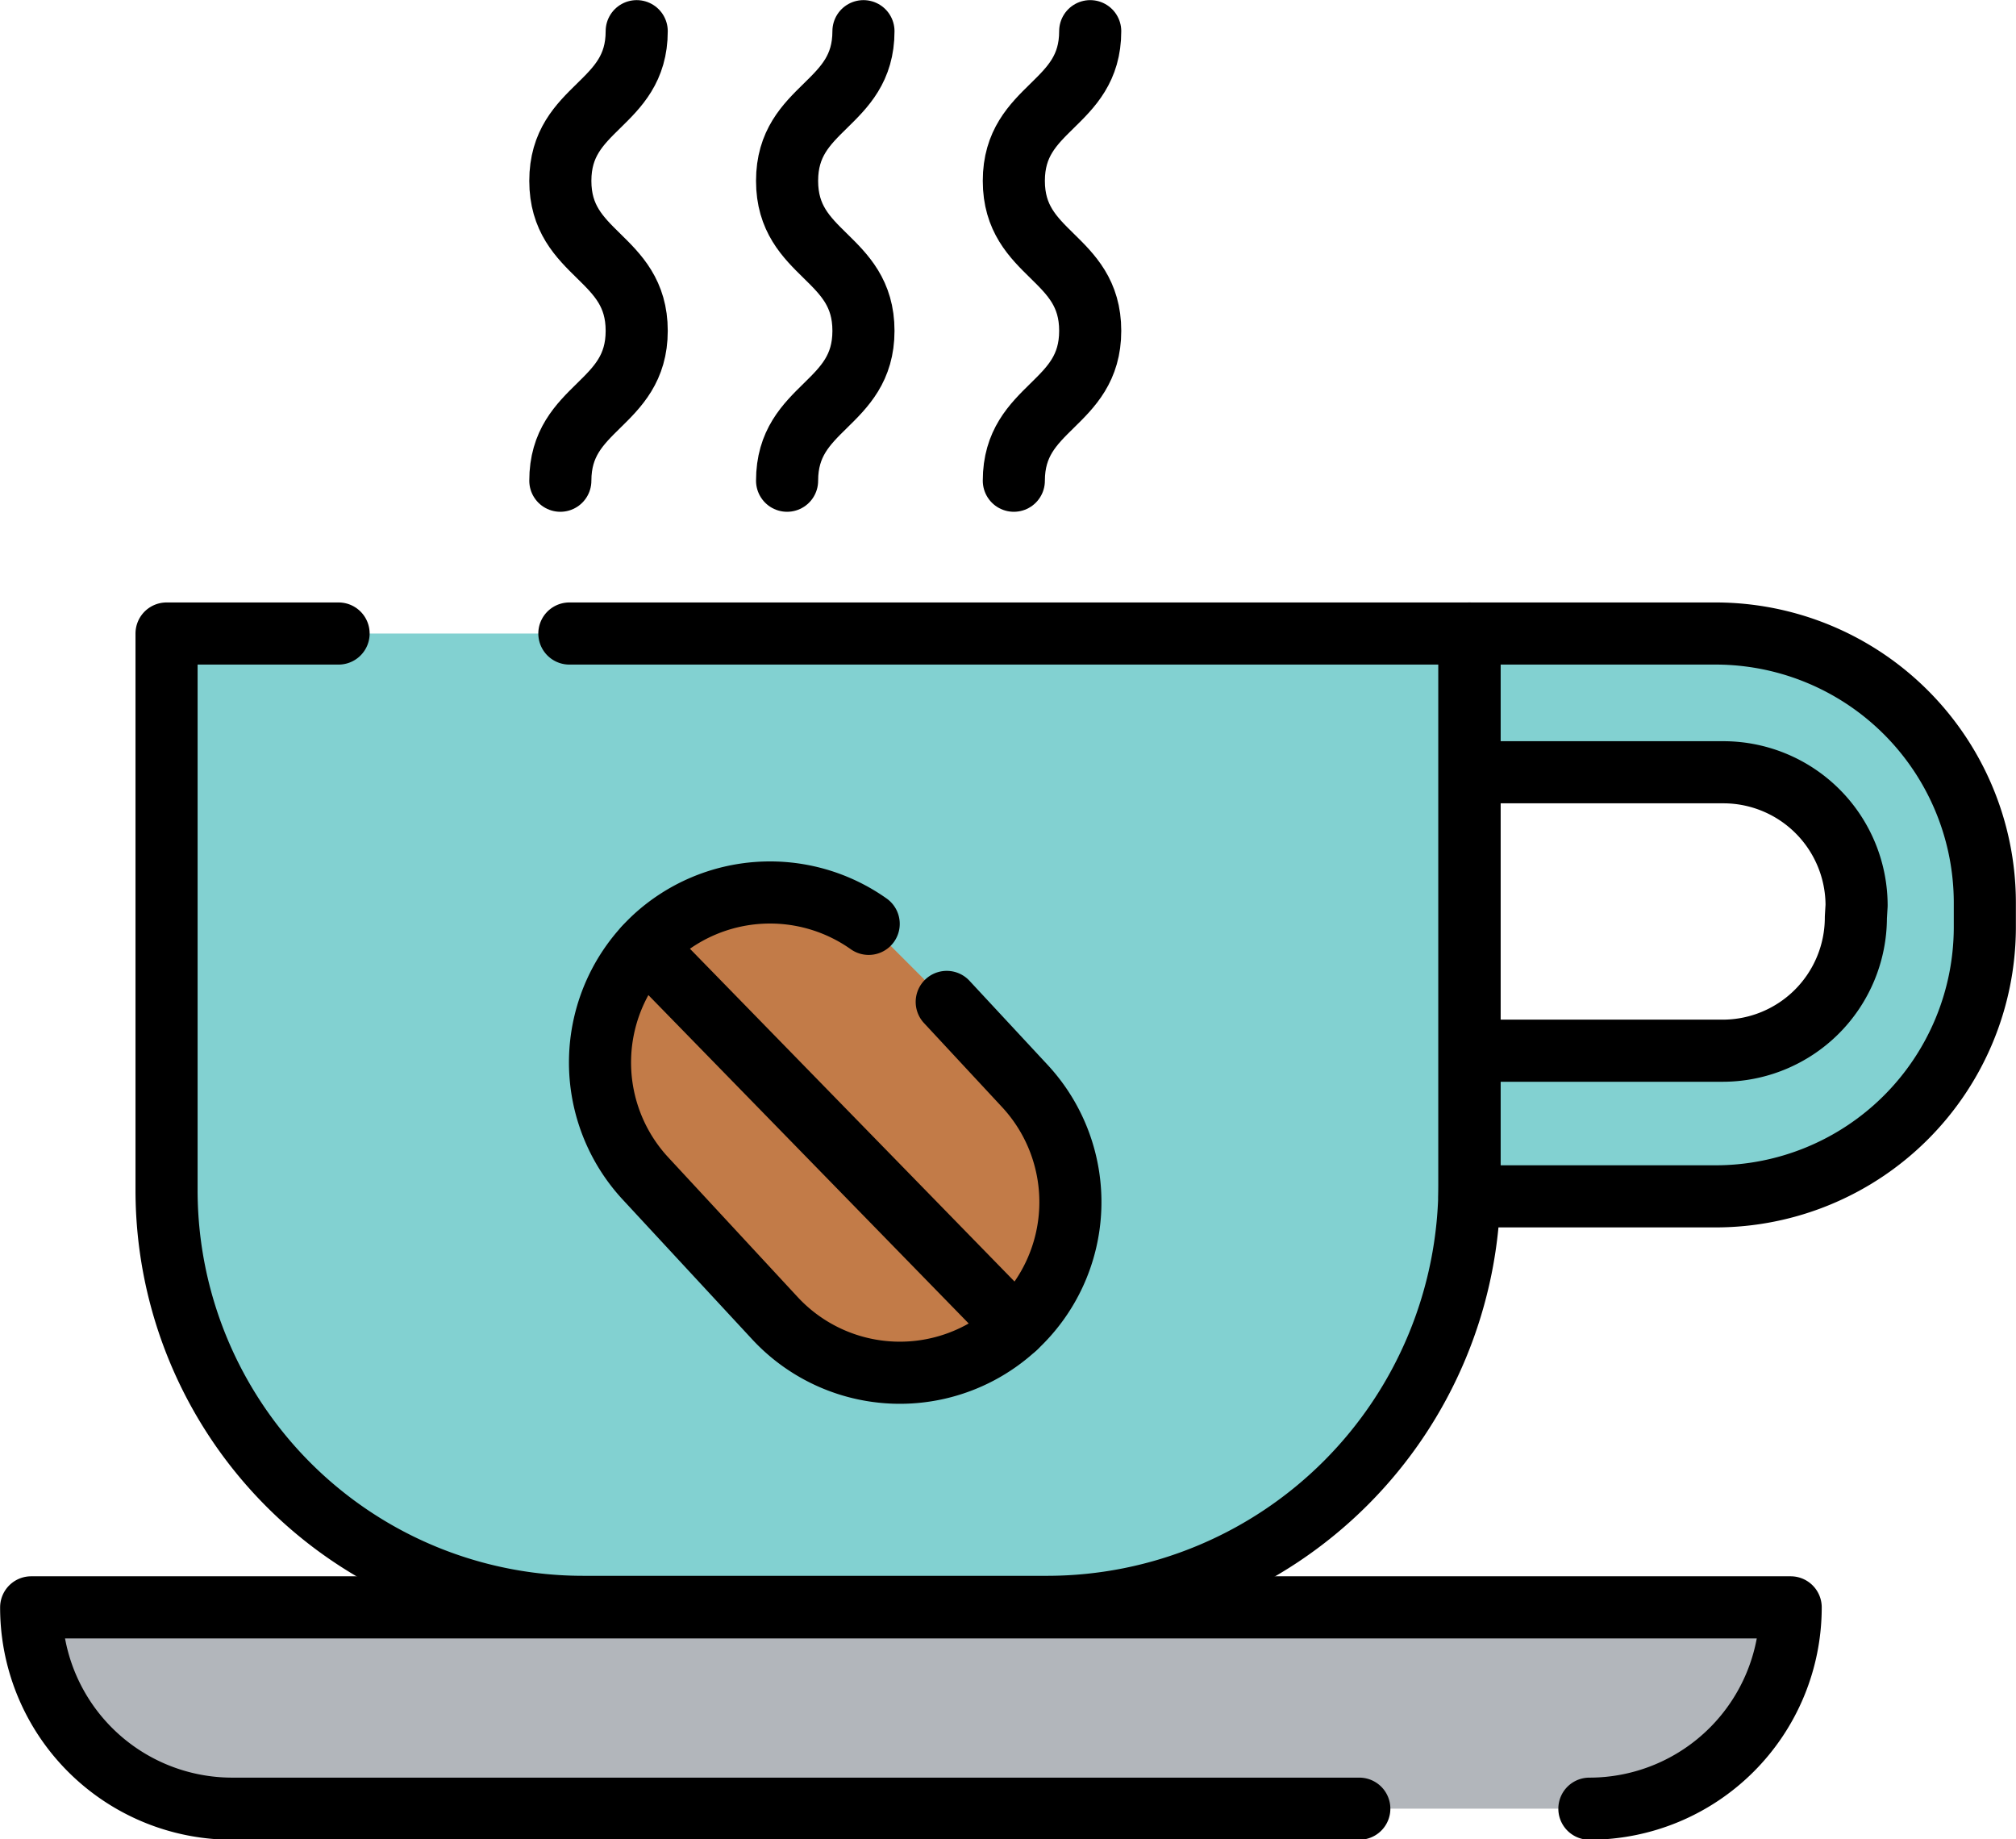 <svg xmlns="http://www.w3.org/2000/svg" viewBox="0 0 84.73 77.29"><defs><style>.cls-1{fill:#82d1d1;}.cls-2{fill:#b2b6bb;}.cls-3{fill:none;}.cls-3,.cls-4{stroke:#000;stroke-linecap:round;stroke-linejoin:round;stroke-width:2.61px;}.cls-4{fill:#c27b48;}</style></defs><g id="Layer_2" data-name="Layer 2"><g id="Layer_1-2" data-name="Layer 1"><path class="cls-1" d="M7,26.62H61.76a0,0,0,0,1,0,0V49.77A17.75,17.75,0,0,1,44,67.52H24.55A17.51,17.51,0,0,1,7,50V26.62A0,0,0,0,1,7,26.62Z"/><path class="cls-1" d="M72.1,26.62H61.76V50.27H72.1A11.32,11.32,0,0,0,83.42,39v-1A11.32,11.32,0,0,0,72.1,26.62ZM78,38.55a5.6,5.6,0,0,1-5.6,5.6H61.76V32.45H72.43a5.6,5.6,0,0,1,5.6,5.6Z"/><path class="cls-2" d="M1.31,67.52h74a0,0,0,0,1,0,0v0A8.46,8.46,0,0,1,66.8,76h-57a8.46,8.46,0,0,1-8.46-8.46v0a0,0,0,0,1,0,0Z"/><path class="cls-3" d="M23.93,26.62H61.76V49.77A17.76,17.76,0,0,1,44,67.52H24.55A17.51,17.51,0,0,1,7,50V26.62h7.23"/><path class="cls-3" d="M72.1,26.62H61.76V50.27H72.1A11.32,11.32,0,0,0,83.42,39v-1A11.32,11.32,0,0,0,72.1,26.62ZM78,38.55a5.6,5.6,0,0,1-5.6,5.6H61.76V32.45H72.43a5.6,5.6,0,0,1,5.6,5.6Z"/><path class="cls-3" d="M66.8,76a8.46,8.46,0,0,0,8.46-8.46H1.31A8.45,8.45,0,0,0,9.76,76H57.13"/><path class="cls-4" d="M39.79,42.1l3.29,3.54a7.17,7.17,0,0,1-.39,10.13h0a7.16,7.16,0,0,1-10.13-.39l-5.43-5.86a7.17,7.17,0,0,1,.38-10.13h0a7.18,7.18,0,0,1,9-.57"/><line class="cls-3" x1="27.11" y1="39.8" x2="42.69" y2="55.77"/><path class="cls-3" d="M26.76,1.31c0,3.14-3.21,3.14-3.21,6.29s3.21,3.15,3.21,6.3-3.21,3.15-3.21,6.3"/><path class="cls-3" d="M36.29,1.31c0,3.14-3.21,3.14-3.21,6.29s3.21,3.15,3.21,6.3-3.21,3.15-3.21,6.3"/><path class="cls-3" d="M45.82,1.31c0,3.14-3.21,3.14-3.21,6.29s3.21,3.15,3.21,6.3-3.21,3.15-3.21,6.3"/></g></g></svg>